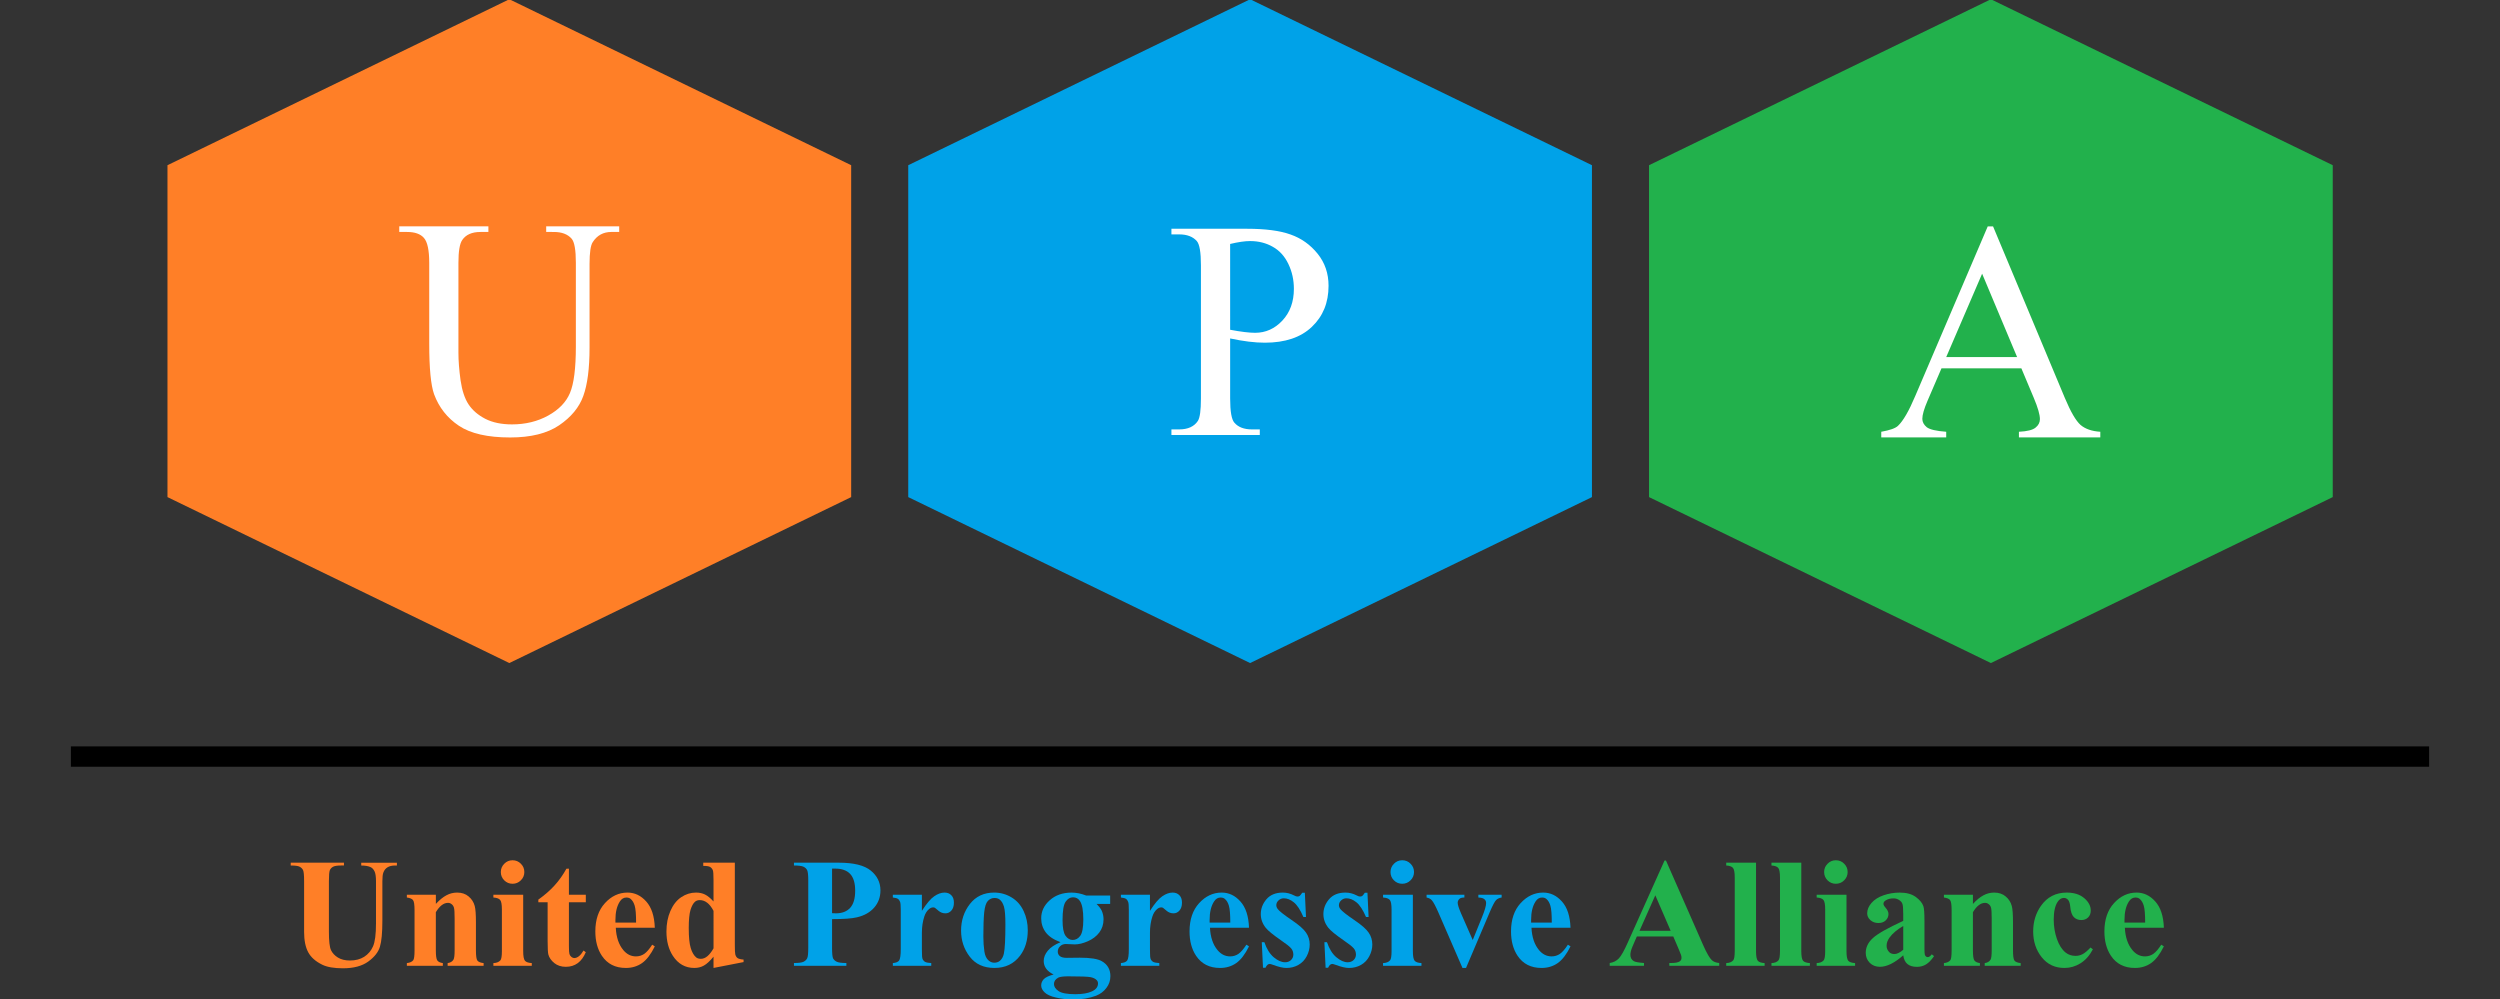 <?xml version="1.0" encoding="UTF-8"?>
<!-- Created with Inkscape (http://www.inkscape.org/) -->
<svg id="svg5" width="941.58" height="376.422" version="1.1" viewBox="0 0 249.126 99.595" xmlns="http://www.w3.org/2000/svg">
 <rect x="0" y="0" width="249.126" height="99.595" fill="#333333" stroke="none"/>
 <g id="layer1" transform="translate(3.478,-7.299)">
  <rect id="rect880" x="3.585" y="81.677" width="235" height="2.029" fill="#000000" fill-rule="evenodd" stroke-width="0"/>
  <g id="g880" fill-rule="evenodd" stroke-width="0">
   <path id="path1229" transform="matrix(0,19.478,-23.174,0,4733.059,-3311.495)" d="m173.779 202.2-0.849 1.47h-1.698l-0.849-1.47 0.849-1.47h1.698z" fill="#ff7f27"/>
   <path id="path1229-8" transform="matrix(0,19.478,-23.174,0,4806.878,-3311.495)" d="m173.779 202.2-0.849 1.47h-1.698l-0.849-1.47 0.849-1.47h1.698z" fill="#00a2e8"/>
   <path id="path1229-8-4" transform="matrix(0,19.478,-23.174,0,4880.697,-3311.495)" d="m173.779 202.2-0.849 1.47h-1.698l-0.849-1.47 0.849-1.47h1.698z" fill="#22b14c"/>
  </g>
  <g id="text32339" stroke-width=".265" aria-label="United Progressive Alliance">
   <g id="g888" fill="#ff7f27">
    <path id="path43916" d="m25.493 93.266h5.305v0.28h-0.265q-0.599 0-0.826 0.129-0.22 0.121-0.318 0.341-0.091 0.22-0.091 1.099v5.033q0 1.379 0.205 1.827 0.212 0.447 0.69 0.743 0.477 0.296 1.205 0.296 0.834 0 1.417-0.371 0.591-0.379 0.879-1.038 0.296-0.659 0.296-2.296v-4.191q0-0.69-0.144-0.985-0.144-0.296-0.364-0.409-0.341-0.174-0.963-0.174v-0.28h3.555v0.28h-0.212q-0.432 0-0.72 0.174-0.288 0.174-0.417 0.523-0.099 0.243-0.099 0.872v3.903q0 1.811-0.243 2.615-0.235 0.803-1.16 1.478-0.925 0.675-2.524 0.675-1.334 0-2.062-0.356-0.993-0.485-1.402-1.243t-0.409-2.039v-5.033q0-0.887-0.099-1.099-0.099-0.22-0.341-0.349-0.243-0.129-0.894-0.121z"/>
    <path id="path43918" d="m39.956 96.457v0.917q0.546-0.591 1.046-0.856 0.5-0.273 1.076-0.273 0.69 0 1.144 0.387 0.455 0.379 0.606 0.947 0.121 0.432 0.121 1.66v2.759q0 0.819 0.144 1.023 0.152 0.197 0.621 0.25v0.273h-3.585v-0.273q0.402-0.053 0.576-0.333 0.121-0.189 0.121-0.94v-3.153q0-0.872-0.068-1.099t-0.235-0.349q-0.159-0.129-0.356-0.129-0.652 0-1.213 0.932v3.797q0 0.796 0.144 1.008 0.152 0.212 0.553 0.265v0.273h-3.585v-0.273q0.447-0.045 0.637-0.288 0.129-0.167 0.129-0.985v-4.002q0-0.803-0.152-1-0.144-0.197-0.614-0.258v-0.28z"/>
    <path id="path43920" d="m47.597 93.024q0.493 0 0.834 0.349 0.341 0.341 0.341 0.826t-0.349 0.826q-0.341 0.341-0.826 0.341t-0.826-0.341-0.341-0.826 0.341-0.826q0.341-0.349 0.826-0.349zm1.061 3.433v5.616q0 0.75 0.174 0.963 0.174 0.205 0.682 0.235v0.273h-3.827v-0.273q0.47-0.015 0.697-0.273 0.152-0.174 0.152-0.925v-4.138q0-0.75-0.174-0.955-0.174-0.212-0.675-0.243v-0.28z"/>
    <path id="path43922" d="m53.215 93.865v2.592h1.683v0.75h-1.683v4.373q0 0.614 0.053 0.796 0.061 0.174 0.205 0.288 0.144 0.106 0.265 0.106 0.493 0 0.932-0.75l0.227 0.167q-0.614 1.455-1.993 1.455-0.675 0-1.144-0.371-0.462-0.379-0.591-0.841-0.076-0.258-0.076-1.395v-3.827h-0.925v-0.265q0.955-0.675 1.622-1.417 0.675-0.743 1.175-1.66z"/>
    <path id="path43924" d="m61.773 99.747h-3.888q0.068 1.41 0.75 2.228 0.523 0.629 1.258 0.629 0.455 0 0.826-0.25 0.371-0.258 0.796-0.917l0.258 0.167q-0.576 1.175-1.273 1.667-0.697 0.485-1.614 0.485-1.576 0-2.387-1.213-0.652-0.978-0.652-2.425 0-1.774 0.955-2.819 0.963-1.054 2.251-1.054 1.076 0 1.864 0.887 0.796 0.879 0.856 2.615zm-1.864-0.508q0-1.22-0.136-1.675-0.129-0.455-0.409-0.69-0.159-0.136-0.424-0.136-0.394 0-0.644 0.387-0.447 0.675-0.447 1.849v0.265z"/>
    <path id="path43926" d="m69.748 93.266v8.155q0 0.826 0.045 0.978 0.061 0.25 0.227 0.371 0.174 0.121 0.599 0.152v0.25l-2.994 0.584v-1.122q-0.538 0.652-0.963 0.887-0.417 0.235-0.947 0.235-1.357 0-2.145-1.213-0.637-0.985-0.637-2.418 0-1.144 0.394-2.046 0.394-0.91 1.076-1.372 0.69-0.462 1.478-0.462 0.508 0 0.902 0.197 0.394 0.197 0.841 0.69v-2.137q0-0.811-0.068-0.978-0.091-0.22-0.273-0.326-0.182-0.106-0.682-0.106v-0.318zm-2.122 4.805q-0.561-1.076-1.372-1.076-0.28 0-0.462 0.152-0.28 0.235-0.462 0.826-0.174 0.591-0.174 1.811 0 1.342 0.197 1.986 0.197 0.644 0.538 0.932 0.174 0.144 0.477 0.144 0.667 0 1.258-1.046z"/>
   </g>
   <g id="g901" fill="#00a2e8">
    <path id="path43928" d="m79.437 98.89v2.85q0 0.834 0.099 1.054 0.106 0.212 0.364 0.341 0.265 0.129 0.963 0.129v0.28h-5.222v-0.28q0.712 0 0.963-0.129 0.258-0.136 0.356-0.349 0.106-0.212 0.106-1.046v-6.67q0-0.834-0.106-1.046-0.099-0.22-0.356-0.349-0.258-0.129-0.963-0.129v-0.28h4.479q2.213 0 3.176 0.788t0.963 1.971q0 1-0.621 1.713t-1.713 0.97q-0.735 0.182-2.486 0.182zm0-5.033v4.441q0.25 0.015 0.379 0.015 0.925 0 1.425-0.546 0.5-0.553 0.5-1.705 0-1.144-0.5-1.675t-1.493-0.531z"/>
    <path id="path43930" d="m88.389 96.457v1.607q0.705-1.099 1.235-1.455 0.531-0.364 1.023-0.364 0.424 0 0.675 0.265 0.258 0.258 0.258 0.735 0 0.508-0.25 0.788-0.243 0.28-0.591 0.28-0.402 0-0.697-0.258-0.296-0.258-0.349-0.288-0.076-0.045-0.174-0.045-0.22 0-0.417 0.167-0.311 0.258-0.47 0.735-0.243 0.735-0.243 1.622v1.63l0.008 0.424q0 0.432 0.053 0.553 0.091 0.205 0.265 0.303 0.182 0.091 0.606 0.114v0.273h-3.827v-0.273q0.462-0.038 0.621-0.25 0.167-0.22 0.167-1.144v-3.918q0-0.606-0.061-0.773-0.076-0.212-0.22-0.311-0.144-0.099-0.508-0.136v-0.28z"/>
    <path id="path43932" d="m95.598 96.245q0.925 0 1.72 0.477 0.796 0.477 1.205 1.357 0.417 0.879 0.417 1.925 0 1.508-0.765 2.524-0.925 1.228-2.554 1.228-1.599 0-2.463-1.122-0.864-1.122-0.864-2.6 0-1.523 0.879-2.653 0.887-1.137 2.425-1.137zm0.03 0.538q-0.387 0-0.667 0.296-0.273 0.288-0.364 1.152-0.083 0.856-0.083 2.387 0 0.811 0.106 1.516 0.083 0.538 0.356 0.819 0.273 0.28 0.621 0.28 0.341 0 0.568-0.189 0.296-0.258 0.394-0.72 0.152-0.72 0.152-2.91 0-1.288-0.144-1.766-0.144-0.485-0.424-0.705-0.197-0.159-0.515-0.159z"/>
    <path id="path43934" d="m104.763 96.541h2.387v0.834h-1.357q0.371 0.371 0.515 0.675 0.182 0.409 0.182 0.856 0 0.758-0.424 1.319-0.417 0.553-1.144 0.872-0.72 0.311-1.281 0.311-0.045 0-0.909-0.038-0.341 0-0.576 0.227-0.227 0.22-0.227 0.531 0 0.273 0.205 0.447 0.212 0.174 0.682 0.174l1.311-0.015q1.592 0 2.19 0.349 0.856 0.485 0.856 1.493 0 0.644-0.394 1.167-0.394 0.531-1.038 0.781-0.978 0.371-2.251 0.371-0.955 0-1.743-0.189-0.788-0.182-1.129-0.515-0.341-0.326-0.341-0.69 0-0.349 0.258-0.629 0.265-0.273 0.978-0.462-0.985-0.485-0.985-1.349 0-0.523 0.402-1.016t1.273-0.856q-1.016-0.371-1.47-0.978-0.455-0.606-0.455-1.402 0-1.038 0.849-1.796 0.849-0.765 2.183-0.765 0.705 0 1.455 0.296zm-1.311 0.174q-0.44 0-0.743 0.447-0.303 0.44-0.303 1.834 0 1.129 0.296 1.554 0.303 0.417 0.712 0.417 0.455 0 0.758-0.417 0.303-0.417 0.303-1.622 0-1.357-0.341-1.849-0.243-0.364-0.682-0.364zm-0.447 7.875q-0.773 0-1.023 0.129-0.432 0.235-0.432 0.637 0 0.387 0.447 0.697 0.447 0.318 1.683 0.318 1.054 0 1.652-0.28 0.606-0.28 0.606-0.788 0-0.189-0.114-0.318-0.205-0.227-0.621-0.311-0.409-0.083-2.198-0.083z"/>
    <path id="path43936" d="m111.116 96.457v1.607q0.705-1.099 1.235-1.455 0.531-0.364 1.023-0.364 0.424 0 0.675 0.265 0.258 0.258 0.258 0.735 0 0.508-0.25 0.788-0.243 0.28-0.591 0.28-0.402 0-0.697-0.258t-0.349-0.288q-0.076-0.045-0.174-0.045-0.22 0-0.417 0.167-0.311 0.258-0.47 0.735-0.243 0.735-0.243 1.622v1.63l8e-3 0.424q0 0.432 0.053 0.553 0.091 0.205 0.265 0.303 0.182 0.091 0.606 0.114v0.273h-3.828v-0.273q0.462-0.038 0.622-0.25 0.167-0.22 0.167-1.144v-3.918q0-0.606-0.061-0.773-0.076-0.212-0.22-0.311-0.144-0.099-0.508-0.136v-0.28z"/>
    <path id="path43938" d="m120.985 99.747h-3.888q0.068 1.41 0.75 2.228 0.523 0.629 1.258 0.629 0.455 0 0.826-0.25 0.371-0.258 0.796-0.917l0.258 0.167q-0.576 1.175-1.273 1.667-0.697 0.485-1.614 0.485-1.576 0-2.387-1.213-0.652-0.978-0.652-2.425 0-1.774 0.955-2.819 0.963-1.054 2.251-1.054 1.076 0 1.864 0.887 0.796 0.879 0.856 2.615zm-1.864-0.508q0-1.22-0.136-1.675-0.129-0.455-0.409-0.69-0.159-0.136-0.424-0.136-0.394 0-0.644 0.387-0.447 0.675-0.447 1.849v0.265z"/>
    <path id="path43940" d="m126.55 96.26 0.114 2.418h-0.258q-0.462-1.076-0.963-1.47-0.493-0.394-0.985-0.394-0.311 0-0.531 0.212-0.22 0.205-0.22 0.477 0 0.205 0.152 0.394 0.243 0.311 1.357 1.069 1.114 0.75 1.463 1.281 0.356 0.523 0.356 1.175 0 0.591-0.296 1.16t-0.834 0.872q-0.538 0.303-1.19 0.303-0.508 0-1.357-0.318-0.227-0.083-0.311-0.083-0.25 0-0.417 0.379h-0.25l-0.121-2.547h0.258q0.341 1 0.932 1.501 0.599 0.5 1.129 0.5 0.364 0 0.591-0.22 0.235-0.227 0.235-0.546 0-0.364-0.227-0.629-0.227-0.265-1.016-0.803-1.16-0.803-1.501-1.228-0.5-0.621-0.5-1.372 0-0.819 0.561-1.478 0.568-0.667 1.637-0.667 0.576 0 1.114 0.28 0.205 0.114 0.333 0.114 0.136 0 0.22-0.053 0.083-0.061 0.265-0.326z"/>
    <path id="path43942" d="m132.789 96.26 0.114 2.418h-0.258q-0.462-1.076-0.963-1.47-0.493-0.394-0.985-0.394-0.311 0-0.531 0.212-0.22 0.205-0.22 0.477 0 0.205 0.152 0.394 0.243 0.311 1.357 1.069 1.114 0.75 1.463 1.281 0.356 0.523 0.356 1.175 0 0.591-0.296 1.16-0.296 0.568-0.834 0.872-0.538 0.303-1.19 0.303-0.508 0-1.357-0.318-0.227-0.083-0.311-0.083-0.25 0-0.417 0.379h-0.25l-0.121-2.547h0.258q0.341 1 0.932 1.501 0.599 0.5 1.129 0.5 0.364 0 0.591-0.22 0.235-0.227 0.235-0.546 0-0.364-0.227-0.629-0.227-0.265-1.016-0.803-1.16-0.803-1.501-1.228-0.5-0.621-0.5-1.372 0-0.819 0.561-1.478 0.568-0.667 1.637-0.667 0.576 0 1.114 0.28 0.205 0.114 0.333 0.114 0.136 0 0.22-0.053 0.083-0.061 0.265-0.326z"/>
    <path id="path43944" d="m136.254 93.024q0.493 0 0.834 0.349 0.341 0.341 0.341 0.826t-0.349 0.826q-0.341 0.341-0.826 0.341t-0.826-0.341q-0.341-0.341-0.341-0.826t0.341-0.826q0.341-0.349 0.826-0.349zm1.061 3.433v5.616q0 0.75 0.174 0.963 0.174 0.205 0.682 0.235v0.273h-3.828v-0.273q0.47-0.015 0.697-0.273 0.152-0.174 0.152-0.925v-4.138q0-0.75-0.174-0.955-0.174-0.212-0.675-0.243v-0.28z"/>
    <path id="path43946" d="m142.258 103.756-2.387-5.495q-0.432-0.993-0.675-1.258-0.174-0.197-0.515-0.265v-0.28h3.767v0.28q-0.356 0-0.485 0.129-0.182 0.167-0.182 0.394 0 0.28 0.333 1.054l1.167 2.66 0.932-2.296q0.402-0.985 0.402-1.395 0-0.235-0.174-0.379-0.167-0.152-0.599-0.167v-0.28h2.319v0.28q-0.333 0.045-0.546 0.25-0.212 0.205-0.637 1.205l-2.365 5.563z"/>
    <path id="path43948" d="m153.022 99.747h-3.888q0.068 1.41 0.75 2.228 0.523 0.629 1.258 0.629 0.455 0 0.826-0.25 0.371-0.258 0.796-0.917l0.258 0.167q-0.576 1.175-1.273 1.667-0.697 0.485-1.614 0.485-1.576 0-2.387-1.213-0.652-0.978-0.652-2.425 0-1.774 0.955-2.819 0.963-1.054 2.251-1.054 1.076 0 1.864 0.887 0.796 0.879 0.856 2.615zm-1.864-0.508q0-1.22-0.136-1.675-0.129-0.455-0.409-0.69-0.159-0.136-0.424-0.136-0.394 0-0.644 0.387-0.447 0.675-0.447 1.849v0.265z"/>
   </g>
   <g id="g911" fill="#22b14c">
    <path id="path43950" d="m163.264 100.618h-3.63l-0.432 1q-0.212 0.5-0.212 0.826 0 0.432 0.349 0.637 0.205 0.121 1.008 0.182v0.28h-3.418v-0.28q0.553-0.083 0.909-0.455 0.356-0.379 0.879-1.554l3.676-8.201h0.144l3.706 8.428q0.531 1.198 0.872 1.508 0.258 0.235 0.728 0.273v0.28h-4.972v-0.28h0.205q0.599 0 0.841-0.167 0.167-0.121 0.167-0.349 0-0.136-0.045-0.28-0.015-0.068-0.227-0.568zm-0.258-0.561-1.531-3.539-1.576 3.539z"/>
    <path id="path43952" d="m171.511 93.266v8.807q0 0.75 0.174 0.963 0.174 0.205 0.682 0.235v0.273h-3.827v-0.273q0.47-0.015 0.697-0.273 0.152-0.174 0.152-0.925v-7.337q0-0.743-0.174-0.947-0.174-0.212-0.675-0.243v-0.28z"/>
    <path id="path43954" d="m176.022 93.266v8.807q0 0.75 0.174 0.963 0.174 0.205 0.682 0.235v0.273h-3.828v-0.273q0.47-0.015 0.697-0.273 0.152-0.174 0.152-0.925v-7.337q0-0.743-0.174-0.947-0.174-0.212-0.675-0.243v-0.28z"/>
    <path id="path43956" d="m179.465 93.024q0.493 0 0.834 0.349 0.341 0.341 0.341 0.826t-0.349 0.826q-0.341 0.341-0.826 0.341t-0.826-0.341q-0.341-0.341-0.341-0.826t0.341-0.826q0.341-0.349 0.826-0.349zm1.061 3.433v5.616q0 0.75 0.174 0.963 0.174 0.205 0.682 0.235v0.273h-3.828v-0.273q0.47-0.015 0.697-0.273 0.152-0.174 0.152-0.925v-4.138q0-0.75-0.174-0.955-0.174-0.212-0.675-0.243v-0.28z"/>
    <path id="path43958" d="m186.181 102.498q-1.296 1.144-2.327 1.144-0.606 0-1.008-0.394-0.402-0.402-0.402-1 0-0.811 0.697-1.455 0.697-0.652 3.039-1.728v-0.712q0-0.803-0.091-1.008-0.083-0.212-0.326-0.364-0.243-0.159-0.546-0.159-0.493 0-0.811 0.22-0.197 0.136-0.197 0.318 0 0.159 0.212 0.394 0.288 0.326 0.288 0.629 0 0.371-0.28 0.637-0.273 0.258-0.72 0.258-0.477 0-0.803-0.288-0.318-0.288-0.318-0.675 0-0.546 0.432-1.038 0.432-0.5 1.205-0.765 0.773-0.265 1.607-0.265 1.008 0 1.592 0.432 0.591 0.424 0.765 0.925 0.106 0.318 0.106 1.463v2.751q0 0.485 0.038 0.614 0.038 0.121 0.114 0.182 0.076 0.061 0.174 0.061 0.197 0 0.402-0.28l0.227 0.182q-0.379 0.561-0.788 0.819-0.402 0.25-0.917 0.25-0.606 0-0.947-0.28-0.341-0.288-0.417-0.864zm0-0.553v-2.372q-0.917 0.538-1.364 1.152-0.296 0.409-0.296 0.826 0 0.349 0.25 0.614 0.189 0.205 0.531 0.205 0.379 0 0.879-0.424z"/>
    <path id="path43960" d="m193.125 96.457v0.917q0.546-0.591 1.046-0.856 0.5-0.273 1.076-0.273 0.69 0 1.144 0.387 0.455 0.379 0.606 0.947 0.121 0.432 0.121 1.66v2.759q0 0.819 0.144 1.023 0.152 0.197 0.622 0.25v0.273h-3.585v-0.273q0.402-0.053 0.576-0.333 0.121-0.189 0.121-0.94v-3.153q0-0.872-0.068-1.099t-0.235-0.349q-0.159-0.129-0.356-0.129-0.652 0-1.213 0.932v3.797q0 0.796 0.144 1.008 0.152 0.212 0.553 0.265v0.273h-3.585v-0.273q0.447-0.045 0.637-0.288 0.129-0.167 0.129-0.985v-4.002q0-0.803-0.152-1-0.144-0.197-0.614-0.258v-0.28z"/>
    <path id="path43962" d="m204.844 101.717 0.235 0.182q-0.5 0.94-1.251 1.402-0.743 0.455-1.584 0.455-1.417 0-2.266-1.069t-0.849-2.569q0-1.448 0.773-2.547 0.932-1.326 2.569-1.326 1.099 0 1.743 0.553 0.652 0.553 0.652 1.235 0 0.432-0.265 0.69-0.258 0.258-0.682 0.258-0.447 0-0.743-0.296-0.288-0.296-0.356-1.054-0.045-0.477-0.22-0.667-0.174-0.189-0.409-0.189-0.364 0-0.621 0.387-0.394 0.584-0.394 1.789 0 1 0.318 1.918 0.318 0.91 0.872 1.357 0.417 0.326 0.985 0.326 0.371 0 0.705-0.174 0.333-0.174 0.788-0.659z"/>
    <path id="path43964" d="m212.152 99.747h-3.888q0.068 1.41 0.75 2.228 0.523 0.629 1.258 0.629 0.455 0 0.826-0.25 0.371-0.258 0.796-0.917l0.258 0.167q-0.576 1.175-1.273 1.667-0.697 0.485-1.614 0.485-1.576 0-2.387-1.213-0.652-0.978-0.652-2.425 0-1.774 0.955-2.819 0.963-1.054 2.251-1.054 1.076 0 1.864 0.887 0.796 0.879 0.856 2.615zm-1.864-0.508q0-1.22-0.136-1.675-0.129-0.455-0.409-0.69-0.159-0.136-0.424-0.136-0.394 0-0.644 0.387-0.447 0.675-0.447 1.849v0.265z"/>
   </g>
   <g id="g919" fill="#ffffff" stroke-width=".07">
    <g id="text51740" aria-label="U">
     <path id="path61476" d="m50.95 30.413v-0.561h7.276v0.561h-0.773q-1.213 0-1.864 1.016-0.318 0.47-0.318 2.183v8.337q0 3.092-0.621 4.805-0.606 1.698-2.41 2.926-1.789 1.213-4.881 1.213-3.365 0-5.108-1.167t-2.471-3.138q-0.485-1.349-0.485-5.063v-8.034q0-1.895-0.531-2.486-0.515-0.591-1.683-0.591h-0.773v-0.561h8.883v0.561h-0.788q-1.273 0-1.819 0.803-0.379 0.546-0.379 2.274v8.959q0 1.198 0.212 2.744 0.227 1.546 0.803 2.41t1.652 1.425q1.091 0.561 2.668 0.561 2.016 0 3.608-0.879 1.592-0.879 2.168-2.243 0.591-1.379 0.591-4.654v-8.322q0-1.925-0.424-2.41-0.591-0.667-1.758-0.667z"/>
    </g>
    <g id="text51740-3" aria-label="P">
     <path id="path61473" d="m119.107 41.024v5.988q0 1.94 0.424 2.41 0.576 0.667 1.743 0.667h0.788v0.561h-8.807v-0.561h0.773q1.304 0 1.864-0.849 0.303-0.47 0.303-2.228v-13.279q0-1.94-0.409-2.41-0.591-0.667-1.758-0.667h-0.773v-0.561h7.534q2.759 0 4.35 0.576 1.592 0.561 2.683 1.91 1.091 1.349 1.091 3.198 0 2.516-1.667 4.093-1.652 1.576-4.684 1.576-0.743 0-1.607-0.106-0.864-0.106-1.849-0.318zm0-0.864q0.803 0.152 1.425 0.227 0.621 0.076 1.061 0.076 1.576 0 2.713-1.213 1.152-1.228 1.152-3.168 0-1.334-0.546-2.471-0.546-1.152-1.546-1.713-1-0.576-2.274-0.576-0.773 0-1.986 0.288z"/>
    </g>
    <g id="text51740-3-2" aria-label="A">
     <path id="path61470" d="m197.951 44.002h-7.958l-1.395 3.244q-0.515 1.198-0.515 1.789 0 0.47 0.44 0.834 0.455 0.349 1.94 0.455v0.561h-6.473v-0.561q1.288-0.227 1.667-0.591 0.773-0.728 1.713-2.956l7.231-16.917h0.531l7.155 17.099q0.864 2.062 1.561 2.683 0.712 0.606 1.971 0.682v0.561h-8.11v-0.561q1.228-0.061 1.652-0.409 0.44-0.349 0.44-0.849 0-0.667-0.606-2.107zm-0.424-1.122-3.486-8.307-3.577 8.307z"/>
    </g>
   </g>
  </g>
 </g>
</svg>
